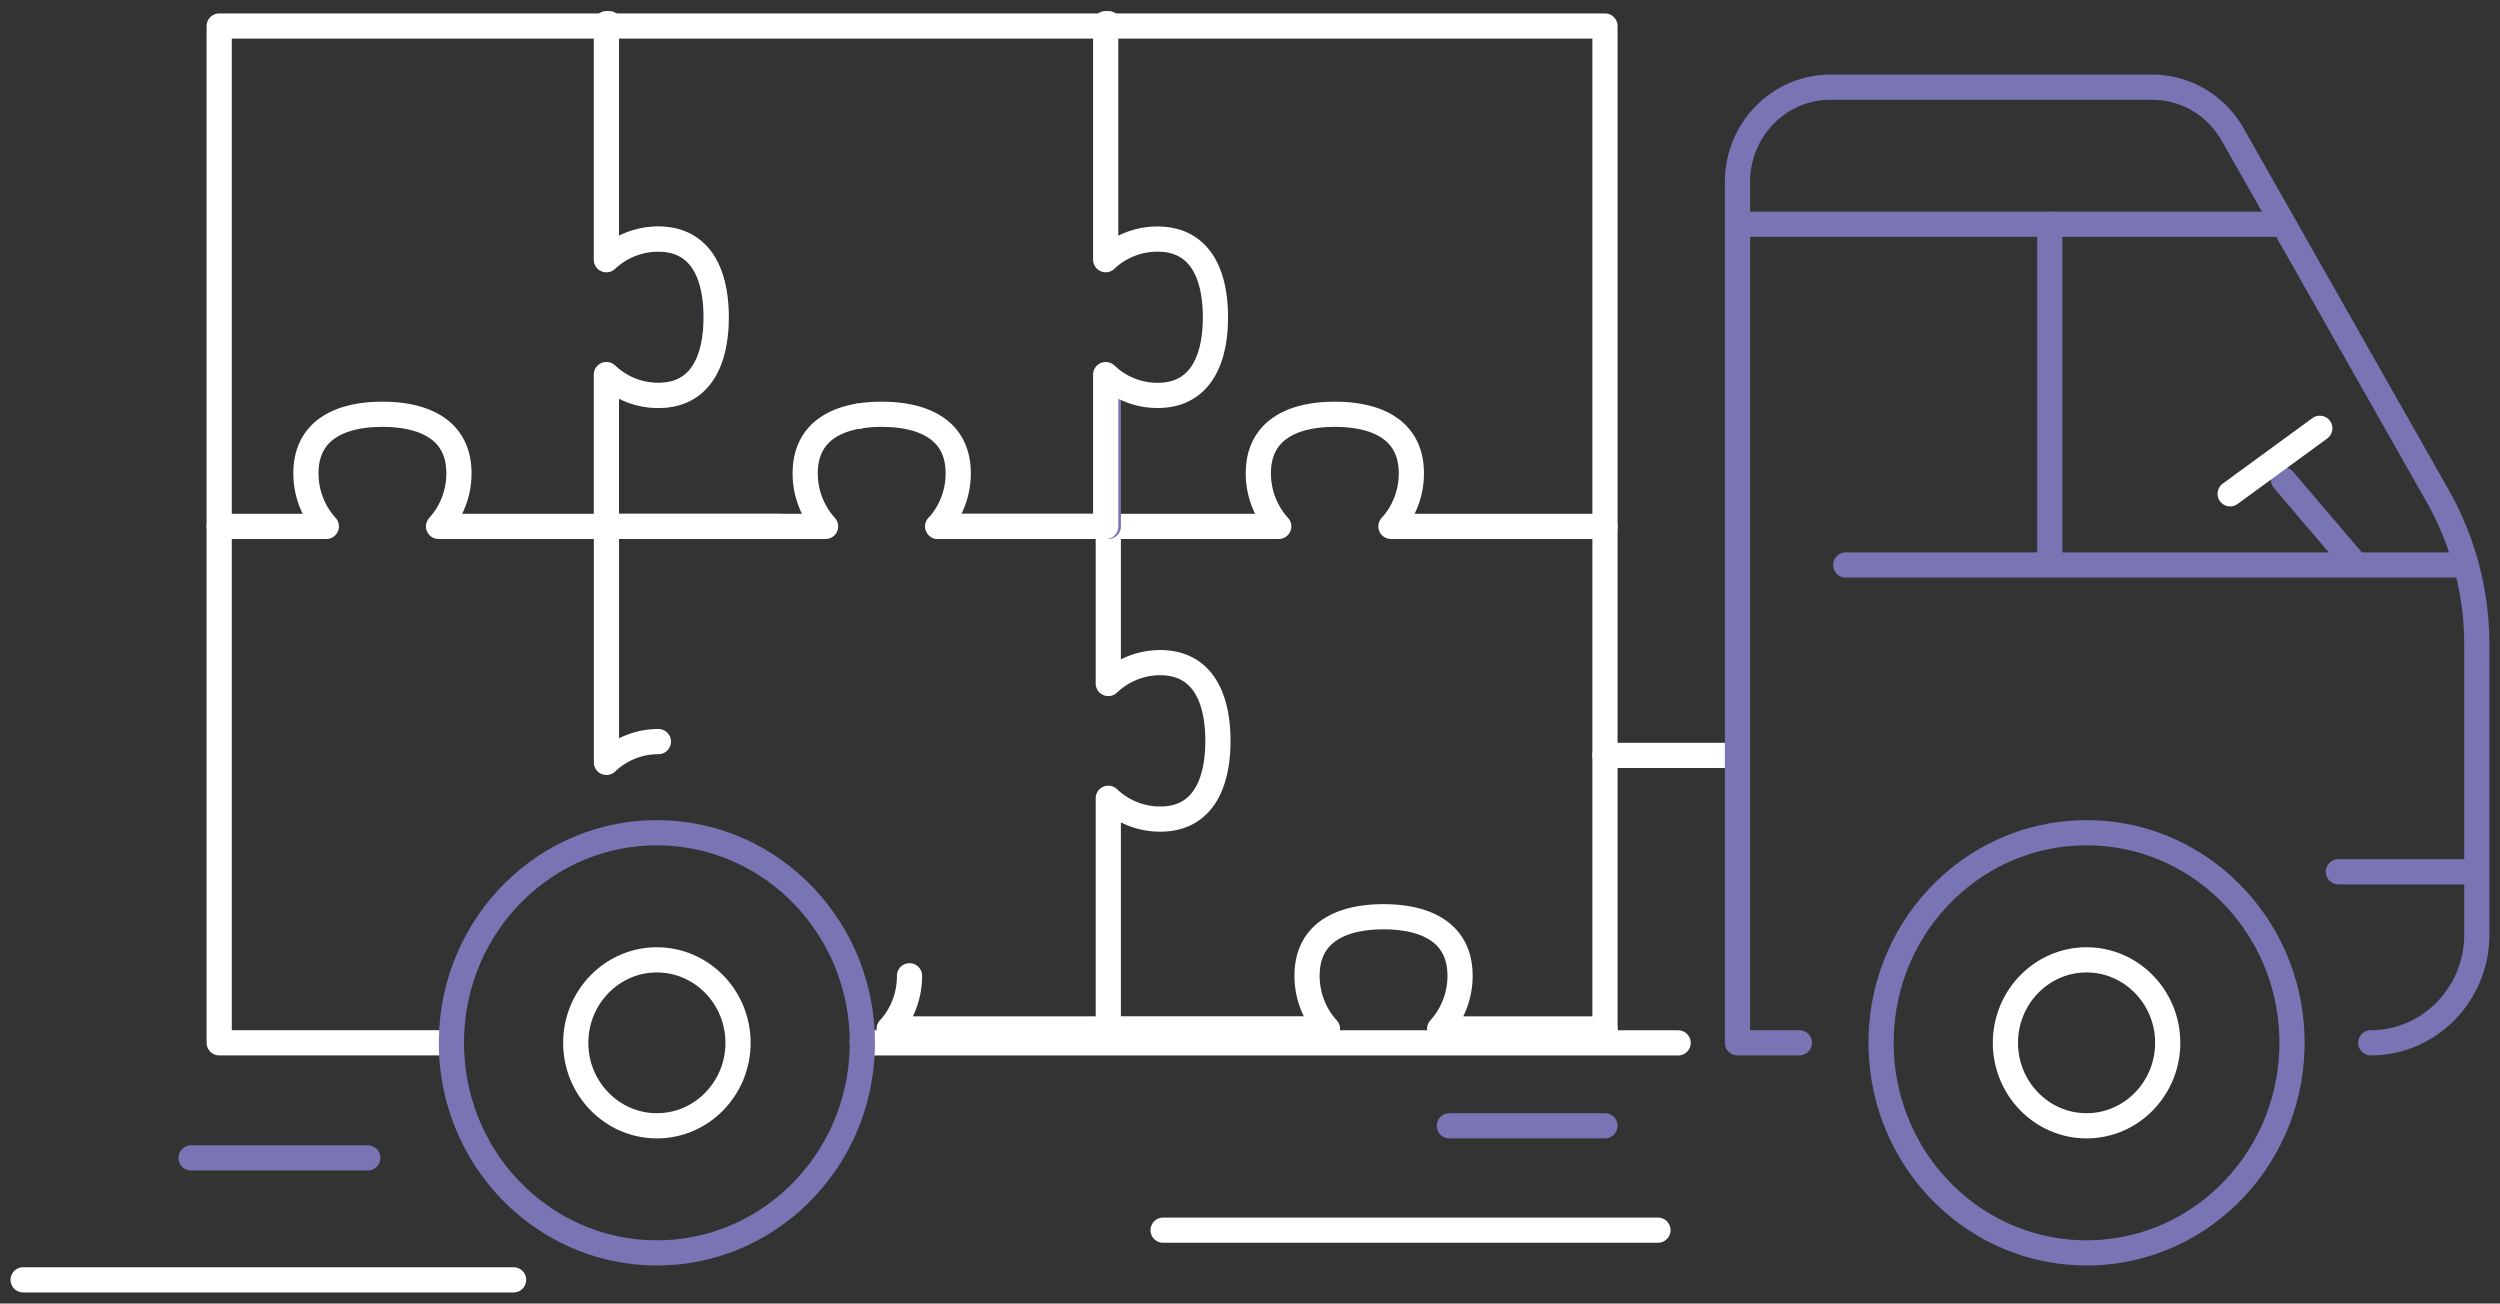 <?xml version="1.0" encoding="UTF-8"?> <svg xmlns="http://www.w3.org/2000/svg" width="397" height="207" fill="none"><rect width="100%" height="100%" fill="#333333" stroke="none"/><path d="M175.996 108.54V83.59m0 78.755v-35.581m0-.001c2.174 2.063 5.067 3.309 8.249 3.309 6.711 0 9.16-5.559 9.16-12.422 0-6.862-2.449-12.421-9.16-12.421-3.182 0-6.075 1.248-8.249 3.309m27.069-24.948h-54.137m-17.823 0H96.304m158.567 0h-33.987m.005 0a12.504 12.504 0 0 0 3.235-8.434c0-6.862-5.437-9.366-12.148-9.366-6.712 0-12.149 2.504-12.149 9.366a12.5 12.5 0 0 0 3.236 8.434m51.808 0h-33.987m-17.819 0h-54.137m-17.823 0H96.304m52.625 0a12.504 12.504 0 0 0 3.235-8.434c0-6.862-5.437-9.366-12.148-9.366-6.712 0-12.149 2.504-12.149 9.366a12.5 12.5 0 0 0 3.236 8.434m-34.804 37.477c2.189-2.066 5.079-3.301 8.251-3.301m-8.246 3.303v-35.58M228.62 163.38a12.503 12.503 0 0 0 3.236-8.433c0-6.863-5.437-9.366-12.149-9.366-6.711 0-12.148 2.503-12.148 9.366 0 3.253 1.22 6.21 3.235 8.433m.003 0h-34.801m78.875.013H228.63m-52.635 0h-34.798m3.235-8.436c0 3.27-1.206 6.225-3.228 8.436m34.791 0h-34.798" stroke="#fff" stroke-width="4" stroke-linecap="round" stroke-linejoin="round"></path><path d="M176.005 3.76h-.419m-79.287.373v37.103c2.189-2.038 5.079-3.27 8.278-3.27 6.68 0 9.151 5.538 9.151 12.395 0 6.858-2.469 12.427-9.151 12.427-3.199 0-6.09-1.233-8.278-3.301v24.105m79.706-.002V59.858" stroke="#7975B4" stroke-width="4" stroke-linecap="round" stroke-linejoin="round"></path><path d="M176.005 3.76h-.422v37.476a11.963 11.963 0 0 1 8.252-3.27c4.713 0 7.353 2.754 8.476 6.744.478 1.694.701 3.616.701 5.654 0 6.887-2.468 12.426-9.177 12.426a11.82 11.82 0 0 1-7.83-2.927c-.14-.115-.282-.258-.422-.374v24.106m-51.805-.005H69.643m-17.828 0H34.808m140.778 0h-26.663m-12.515-17.504h-.087m39.265 17.504h-26.663m-25.145 0H69.643m-17.828 0H34.808m34.836 0a12.505 12.505 0 0 0 3.235-8.434c0-6.862-5.437-9.366-12.148-9.366-6.712 0-12.149 2.504-12.149 9.366a12.5 12.5 0 0 0 3.236 8.434M96.72 3.76h-.422v37.476a11.96 11.96 0 0 1 8.251-3.27c4.714 0 7.354 2.754 8.477 6.744.478 1.694.701 3.616.701 5.654 0 6.887-2.469 12.426-9.178 12.426-3.003 0-5.726-1.09-7.83-2.927-.14-.115-.279-.258-.421-.374v24.106" stroke="#fff" stroke-width="4" stroke-linecap="round" stroke-linejoin="round"></path><path d="M254.871 165.601V4.133H34.809V165.6h36.876m65.256.01h129.547" stroke="#fff" stroke-width="4" stroke-linecap="round" stroke-linejoin="round"></path><path d="M136.941 166.09c.265-18.424-14.129-33.58-32.149-33.85-18.02-.271-32.843 14.445-33.107 32.87-.265 18.424 14.128 33.579 32.148 33.85 18.02.271 32.843-14.446 33.108-32.87z" stroke="#7975B4" stroke-width="4" stroke-linecap="round" stroke-linejoin="round"></path><path d="M104.312 178.777c-7.104 0-12.884-5.91-12.884-13.176s5.78-13.178 12.884-13.178 12.889 5.91 12.889 13.178c0 7.268-5.78 13.176-12.889 13.176z" stroke="#fff" stroke-width="4" stroke-linecap="round" stroke-linejoin="round"></path><path d="M363.964 166.476c.473-18.42-13.747-33.745-31.763-34.229-18.016-.485-33.005 14.055-33.478 32.475-.474 18.42 13.747 33.745 31.763 34.229 18.015.485 33.004-14.055 33.478-32.475z" stroke="#7975B4" stroke-width="4" stroke-linecap="round" stroke-linejoin="round"></path><path d="M331.344 178.777c-7.104 0-12.886-5.91-12.886-13.176s5.78-13.178 12.886-13.178c7.106 0 12.889 5.91 12.889 13.178 0 7.268-5.78 13.176-12.889 13.176z" stroke="#fff" stroke-width="4" stroke-linecap="round" stroke-linejoin="round"></path><path d="M58.405 183.872H30.34" stroke="#7975B4" stroke-width="4" stroke-linecap="round" stroke-linejoin="round"></path><path d="M81.56 203.24H3.676" stroke="#fff" stroke-width="4" stroke-linecap="round" stroke-linejoin="round"></path><path d="M254.867 178.776h-24.709" stroke="#7975B4" stroke-width="4" stroke-linecap="round" stroke-linejoin="round"></path><path d="M263.284 195.351H184.7m70.166-75.395h21.049" stroke="#fff" stroke-width="4" stroke-linecap="round" stroke-linejoin="round"></path><path d="M285.735 165.598h-9.822V28.915c0-8.32 6.597-15.065 14.735-15.065h51.151c5.253 0 10.112 2.86 12.747 7.509l32.543 57.379a48.037 48.037 0 0 1 6.231 23.687v45.955c0 9.509-7.54 17.218-16.84 17.218m16.843-27.16h-21.986M275.916 35.612h86.714" stroke="#7975B4" stroke-width="4" stroke-linecap="round" stroke-linejoin="round"></path><path d="M325.498 35.612v54.113h66.119m-66.119 0h-32.394m81.04 0L362.63 76.214" stroke="#7975B4" stroke-width="4" stroke-linecap="round" stroke-linejoin="round"></path><path d="M354.148 78.414l14.24-10.4" stroke="#fff" stroke-width="4" stroke-linecap="round" stroke-linejoin="round"></path></svg> 